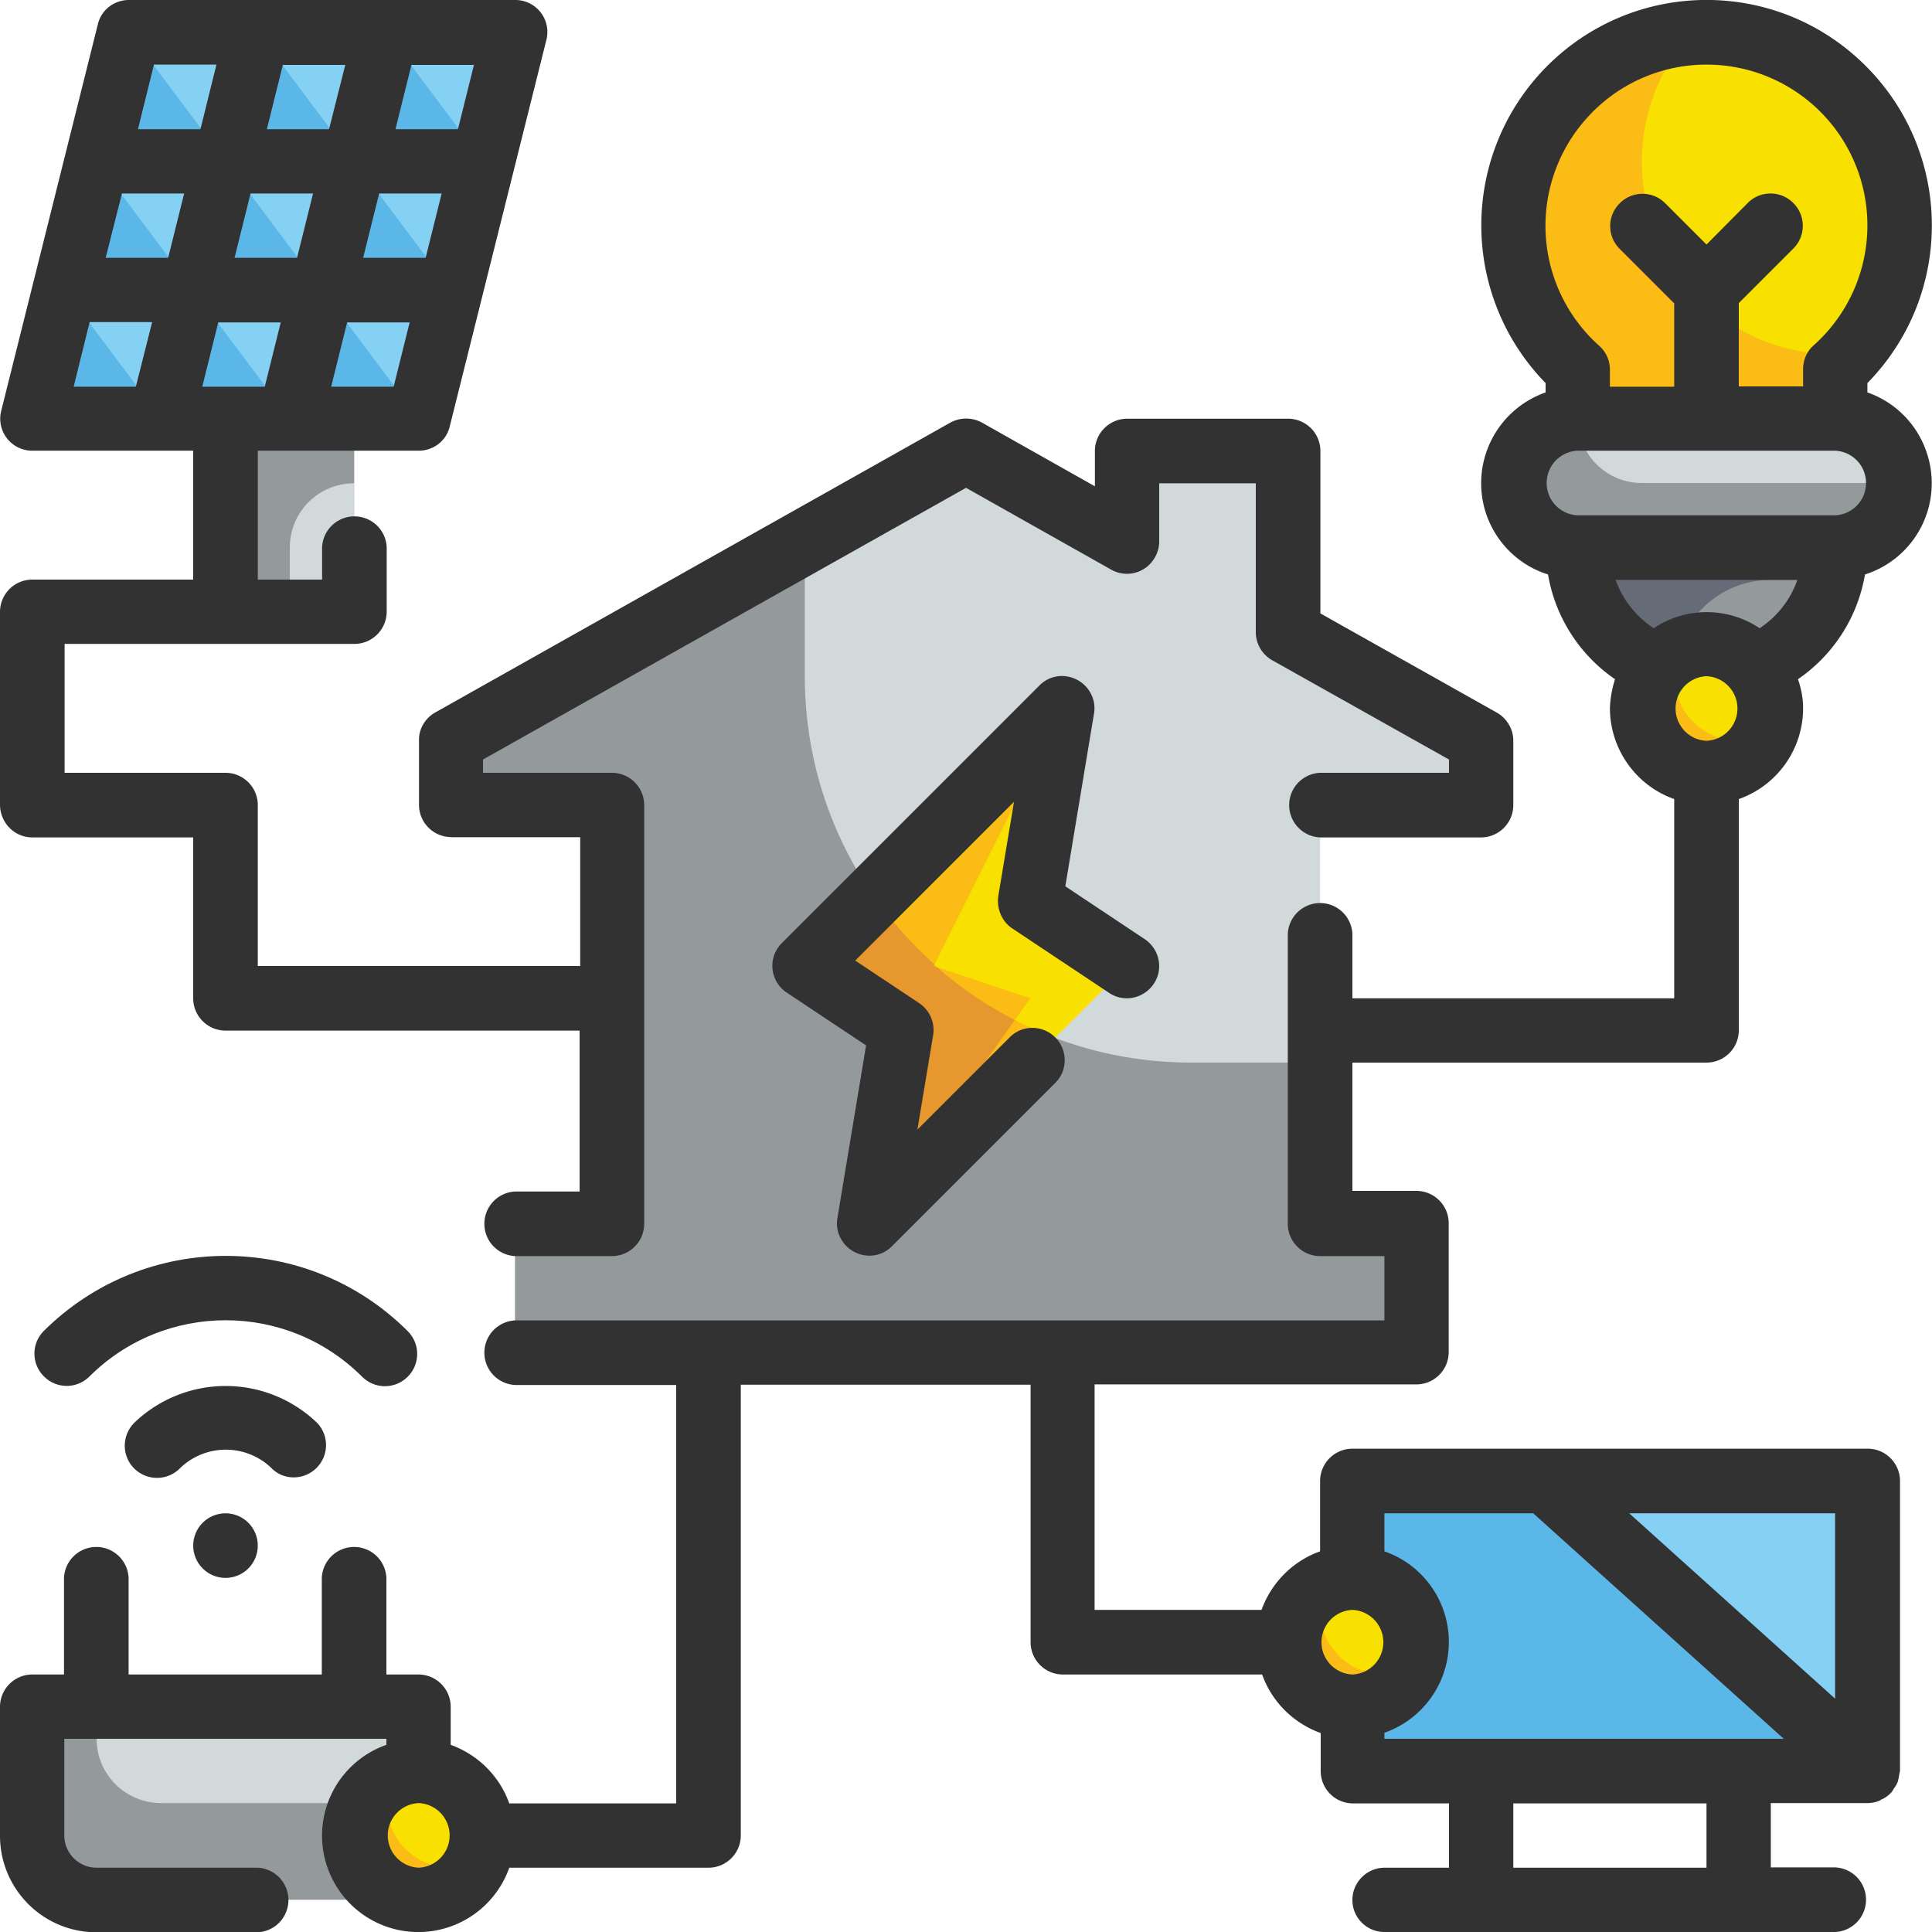 <svg version="1.1" id="Layer_1" xmlns="http://www.w3.org/2000/svg" x="0" y="0" viewBox="0 0 64 64" style="enable-background:new 0 0 64 64" xml:space="preserve"><style>.st0{fill:#d1d9da}.st1{fill:#949a9b}.st2{fill:#f8e100}.st3{fill:#85d1f3}.st4{fill:#5bb7e7}.st5{fill:#fabc15}.st8{fill:#333232}</style><switch><g><path class="st0" d="M1.07 56.53h12.8v4.27c0 1.18-.95 2.13-2.13 2.13H3.2c-1.18 0-2.13-.95-2.13-2.13v-4.27z"/><path class="st1" d="M3.2 57.6v-1.07H1.07v4.27c0 1.18.95 2.13 2.13 2.13h8.53c1.18 0 2.13-.95 2.13-2.13v-1.07H5.34c-1.18 0-2.14-.95-2.14-2.13z"/><path class="st0" d="M7.47 11.74h4.27v8.53H7.47v-8.53z"/><path class="st1" d="M9.6 18.14c0-1.18.95-2.13 2.13-2.13v-4.27H7.47v8.53H9.6v-2.13z"/><path class="st0" d="M49.06 27.74v-3.2l-6.4-3.6v-6h-5.33v3l-5.33-3-17.06 9.6v3.2h5.33v12.8h-3.2v4.27h29.86v-4.27h-3.2v-12.8h5.33z"/><path class="st1" d="M43.73 35.2h-4.27c-7.07 0-12.8-5.73-12.8-12.8v-4.47l-11.73 6.6v3.2h5.33v12.8h-3.2v4.27h29.86v-4.27h-3.2V35.2z"/><path class="st2" d="m37.33 32-3.2-2.13 1.07-6.4L26.67 32l3.2 2.13-1.07 6.4L37.33 32z"/><path class="st3" d="M7.47 5.34H3.2l1.07-4.27h4.27L7.47 5.34z"/><path class="st3" d="M11.74 5.34H7.47l1.07-4.27h4.27l-1.07 4.27z"/><path class="st3" d="M16 5.34h-4.27l1.07-4.27h4.27L16 5.34zM6.4 9.61H2.14L3.2 5.34h4.27L6.4 9.61z"/><path class="st3" d="M10.67 9.61H6.4l1.07-4.27h4.27l-1.07 4.27z"/><path class="st3" d="M14.94 9.61h-4.27l1.07-4.27H16l-1.06 4.27zm-9.6 4.26H1.07L2.14 9.6H6.4l-1.06 4.27zm4.26 0H5.34L6.4 9.61h4.27L9.6 13.87z"/><path class="st3" d="M13.87 13.87H9.6l1.07-4.27h4.27l-1.07 4.27z"/><path class="st4" d="M44.8 49.07h17.06v9.6H44.8v-9.6z"/><path class="st3" d="m51.2 49.07 10.66 9.6v-9.6H51.2z"/><path class="st2" d="M62.93 7.47c.01-3.53-2.86-6.4-6.39-6.41-3.53-.01-6.4 2.86-6.41 6.39 0 1.82.77 3.56 2.13 4.78v1.64h8.53v-1.64a6.37 6.37 0 0 0 2.14-4.76z"/><path class="st0" d="M52.26 13.87h8.53c1.18 0 2.13.95 2.13 2.13s-.95 2.13-2.13 2.13h-8.53c-1.18 0-2.13-.95-2.13-2.13 0-1.17.96-2.13 2.13-2.13z"/><path class="st1" d="M52.26 18.14h8.53c0 2.36-1.91 4.27-4.27 4.27s-4.26-1.91-4.26-4.27z"/><path class="st5" d="M60.79 11.74c-3.53 0-6.39-2.85-6.4-6.38 0-1.57.57-3.08 1.62-4.26a6.385 6.385 0 0 0-5.86 6.87c.13 1.64.89 3.16 2.11 4.26v1.64h8.53v-1.64c.18-.16.35-.34.51-.52-.16.02-.33.03-.51.03z"/><path class="st1" d="M52.26 13.87c-1.18 0-2.13.95-2.13 2.13s.95 2.13 2.13 2.13h8.53c1.18 0 2.13-.95 2.13-2.13H54.4c-1.18.01-2.14-.95-2.14-2.13z"/><path d="M58.66 19.21h1.98c.1-.35.15-.71.15-1.07h-8.53c0 1.95 1.33 3.64 3.21 4.12a3.191 3.191 0 0 1 3.19-3.05z" style="fill:#666c77"/><path class="st5" d="M34.13 33.07 30.93 32l4.27-8.53L26.67 32l3.2 2.13-1.07 6.4 5.33-7.46z"/><path class="st5" d="m29.87 34.14-1.07 6.4 6.16-6.16c-2.43-.91-4.52-2.54-6-4.66l-2.3 2.3 3.21 2.12z"/><path d="m29.87 34.14-1.07 6.4 4.82-6.75c-.92-.47-1.78-1.05-2.56-1.73l-.13-.06.03-.05c-.75-.67-1.42-1.42-2-2.24L26.67 32l3.2 2.14z" style="fill:#e6982f"/><path class="st4" d="M16 5.34h-4.27l1.07-4.27L16 5.34z"/><path class="st4" d="M11.74 5.34H7.47l1.07-4.27 3.2 4.27z"/><path class="st4" d="M7.47 5.34H3.2l1.07-4.27 3.2 4.27zm7.47 4.27h-4.27l1.07-4.27 3.2 4.27z"/><path class="st4" d="M10.67 9.61H6.4l1.07-4.27 3.2 4.27zm-4.27 0H2.14L3.2 5.34l3.2 4.27z"/><path class="st4" d="M13.87 13.87H9.6l1.07-4.27 3.2 4.27z"/><path class="st4" d="M9.6 13.87H5.34L6.4 9.61l3.2 4.26zm-4.26 0H1.07L2.14 9.6l3.2 4.27z"/><circle class="st2" cx="56.53" cy="23.47" r="2.13"/><path class="st5" d="M57.6 24.54c-1.17 0-2.13-.94-2.13-2.12 0-.31.06-.61.19-.89a2.132 2.132 0 0 0-1.08 2.82 2.132 2.132 0 0 0 2.82 1.08c.48-.21.87-.6 1.08-1.08-.28.12-.58.19-.88.19z"/><circle class="st2" cx="44.8" cy="54.4" r="2.13"/><path class="st5" d="M45.86 55.47c-1.17 0-2.13-.94-2.13-2.12 0-.31.06-.61.19-.89a2.132 2.132 0 0 0-1.08 2.82 2.132 2.132 0 0 0 2.82 1.08c.48-.21.87-.6 1.08-1.08-.28.12-.57.19-.88.19z"/><circle class="st2" cx="13.87" cy="60.8" r="2.13"/><path class="st5" d="M14.94 61.87c-1.17 0-2.13-.94-2.13-2.12 0-.31.06-.61.19-.89a2.132 2.132 0 0 0-1.08 2.82 2.132 2.132 0 0 0 2.82 1.08c.48-.21.87-.6 1.08-1.08-.28.12-.58.18-.88.19z"/><path class="st8" d="m33.54 30.76 3.2 2.13c.49.33 1.15.19 1.48-.3.33-.49.19-1.15-.3-1.48l-2.63-1.75.95-5.72c.1-.58-.3-1.13-.88-1.23-.34-.06-.69.05-.93.3l-8.53 8.53a1.062 1.062 0 0 0 .16 1.64l2.63 1.75-.95 5.72c-.1.58.3 1.13.88 1.23.34.06.69-.05.93-.3l5.42-5.42c.41-.42.4-1.1-.03-1.51-.41-.4-1.07-.4-1.48 0l-3.07 3.07.52-3.12c.07-.42-.11-.83-.46-1.07l-2.12-1.41 5.26-5.26-.52 3.12c-.06.43.12.85.47 1.08zM9.73 48.94c.59 0 1.07-.48 1.07-1.07 0-.28-.11-.55-.31-.75a4.368 4.368 0 0 0-6.03 0c-.42.41-.44 1.08-.03 1.51.41.42 1.08.44 1.51.03l.03-.03a2.18 2.18 0 0 1 3.02 0c.19.2.46.31.74.31z"/><path class="st8" d="M12.75 45.92c.59 0 1.07-.48 1.07-1.07 0-.28-.11-.55-.31-.75-3.33-3.33-8.73-3.33-12.07 0-.41.42-.4 1.1.03 1.51.41.4 1.07.4 1.48 0 2.5-2.5 6.55-2.5 9.05 0 .2.2.47.31.75.31z"/><circle class="st8" cx="7.47" cy="51.2" r="1.07"/><path class="st8" d="M61.86 13v-.31c2.89-2.95 2.84-7.67-.11-10.56S54.08-.7 51.2 2.24a7.474 7.474 0 0 0 0 10.45V13a3.188 3.188 0 0 0-1.96 4.05c.33.94 1.08 1.68 2.04 1.98a5.281 5.281 0 0 0 2.22 3.47c-.1.31-.16.64-.17.97.01 1.35.86 2.55 2.13 3v6.6H44.8v-2.13a1.071 1.071 0 0 0-2.14 0v9.6c0 .59.48 1.07 1.07 1.07h2.13v2.13H17.07a1.071 1.071 0 0 0 0 2.14h5.33v13.86h-5.53c-.32-.9-1.03-1.61-1.94-1.94v-1.26c0-.59-.48-1.07-1.07-1.07H12.8v-3.2a1.071 1.071 0 0 0-2.14 0v3.2h-6.4v-3.2a1.071 1.071 0 0 0-2.14 0v3.2H1.07c-.59 0-1.07.48-1.07 1.07v4.27c0 1.77 1.43 3.2 3.2 3.2h5.33a1.071 1.071 0 0 0 0-2.14H3.2c-.59 0-1.07-.48-1.07-1.07v-3.2H12.8v.2a3.188 3.188 0 0 0-1.95 4.07 3.188 3.188 0 0 0 4.07 1.95c.91-.32 1.63-1.04 1.95-1.95h6.6c.59 0 1.07-.48 1.07-1.07V45.87h9.6v8.53c0 .59.48 1.07 1.07 1.07h6.6c.32.9 1.03 1.61 1.94 1.94v1.26c0 .59.48 1.07 1.07 1.07H48v2.13h-2.13c-.59 0-1.07.48-1.07 1.07S45.28 64 45.86 64h14.93a1.071 1.071 0 0 0 0-2.14h-2.13v-2.13h3.2c.14 0 .29-.03.42-.09.02-.01.04-.03.07-.04.11-.05.2-.12.29-.21l.02-.02c.03-.04.06-.09.08-.13.05-.06.09-.13.12-.2.02-.07.04-.15.05-.23l.03-.15v-9.6c0-.59-.48-1.07-1.07-1.07H44.8c-.59 0-1.07.48-1.07 1.07v2.33c-.9.32-1.61 1.03-1.94 1.94h-5.53v-7.47h10.66c.59 0 1.07-.48 1.07-1.07v-4.27c0-.59-.48-1.07-1.07-1.07H44.8V35.2h11.73c.59 0 1.07-.48 1.07-1.07v-7.66a3.19 3.19 0 0 0 2.13-3c0-.33-.06-.66-.17-.97a5.281 5.281 0 0 0 2.22-3.47 3.17 3.17 0 0 0 2.06-3.99c-.3-.95-1.03-1.71-1.98-2.04zM13.87 61.87a1.071 1.071 0 0 1 0-2.14 1.071 1.071 0 0 1 0 2.14zm42.66 0h-6.4v-2.13h6.4v2.13zm4.26-5.6-6.82-6.14h6.82v6.14zm-10-6.14 8.3 7.47H45.86v-.2a3.188 3.188 0 0 0 1.96-4.05 3.177 3.177 0 0 0-1.96-1.96v-1.26h4.93zm-5.99 3.2a1.071 1.071 0 0 1 0 2.14 1.071 1.071 0 0 1 0-2.14zM56.53 2.14a5.326 5.326 0 0 1 3.55 9.3c-.23.2-.35.49-.35.79v.57H57.6v-2.76l1.82-1.82c.41-.42.4-1.1-.03-1.51-.41-.4-1.07-.4-1.48 0L56.53 8.1l-1.38-1.38c-.42-.41-1.1-.4-1.51.03-.4.41-.4 1.07 0 1.48l1.82 1.82v2.76h-2.13v-.57c0-.3-.13-.59-.36-.79a5.329 5.329 0 0 1-.42-7.52 5.317 5.317 0 0 1 3.98-1.79zm-3.01 17.07h6.02a3.15 3.15 0 0 1-1.25 1.6 3.158 3.158 0 0 0-3.51 0 3.2 3.2 0 0 1-1.26-1.6zm3.01 5.33a1.071 1.071 0 0 1 0-2.14 1.071 1.071 0 0 1 0 2.14zm4.26-7.47h-8.53a1.071 1.071 0 0 1 0-2.14h8.53a1.071 1.071 0 0 1 0 2.14z"/><path class="st8" d="M1.07 27.74H6.4v5.33c0 .59.48 1.07 1.07 1.07H19.2v5.33h-2.13a1.071 1.071 0 0 0 0 2.14h3.2c.59 0 1.07-.48 1.07-1.07V26.67c0-.59-.48-1.07-1.07-1.07H16v-.44l16-9 4.81 2.71c.51.29 1.16.11 1.45-.41.09-.16.14-.34.14-.52v-1.93h3.2v4.93c0 .39.21.74.54.93L48 25.16v.44h-4.27a1.071 1.071 0 0 0 0 2.14h5.33c.59 0 1.07-.48 1.07-1.07v-2.13c0-.39-.21-.74-.54-.93l-5.85-3.29v-5.38c0-.59-.48-1.07-1.07-1.07h-5.33c-.59 0-1.07.48-1.07 1.07v1.17L32.53 14c-.33-.18-.72-.18-1.05 0l-17.06 9.6c-.34.19-.55.55-.54.93v2.13c0 .59.48 1.07 1.07 1.07h4.27V32H8.54v-5.33c0-.59-.48-1.07-1.07-1.07H2.14v-4.27h9.6c.59 0 1.07-.48 1.07-1.07v-2.13a1.071 1.071 0 0 0-2.14 0v1.07H8.54v-4.27h5.33c.49 0 .92-.33 1.03-.81l3.2-12.8A1.06 1.06 0 0 0 17.06 0H4.27c-.49 0-.92.33-1.03.81l-3.2 12.8a1.06 1.06 0 0 0 1.04 1.32H6.4v4.27H1.07c-.59 0-1.07.48-1.07 1.07v6.4c.01.59.48 1.07 1.07 1.07zM4.04 6.41H6.1l-.53 2.13H3.5l.54-2.13zm7.4-4.27-.54 2.14H8.84l.53-2.13h2.07zm2.66 6.4h-2.07l.53-2.13h2.07l-.53 2.13zm-7.4 4.27.53-2.13H9.3l-.53 2.13H6.7zm3.14-4.27H7.77l.53-2.13h2.07l-.53 2.13zm3.2 4.27h-2.07l.53-2.13h2.07l-.53 2.13zm2.13-8.53H13.1l.53-2.13h2.07l-.53 2.13zM5.1 2.14h2.07l-.53 2.14H4.57l.53-2.14zm-2.13 8.53h2.07l-.54 2.14H2.44l.53-2.14z"/></g></switch></svg>